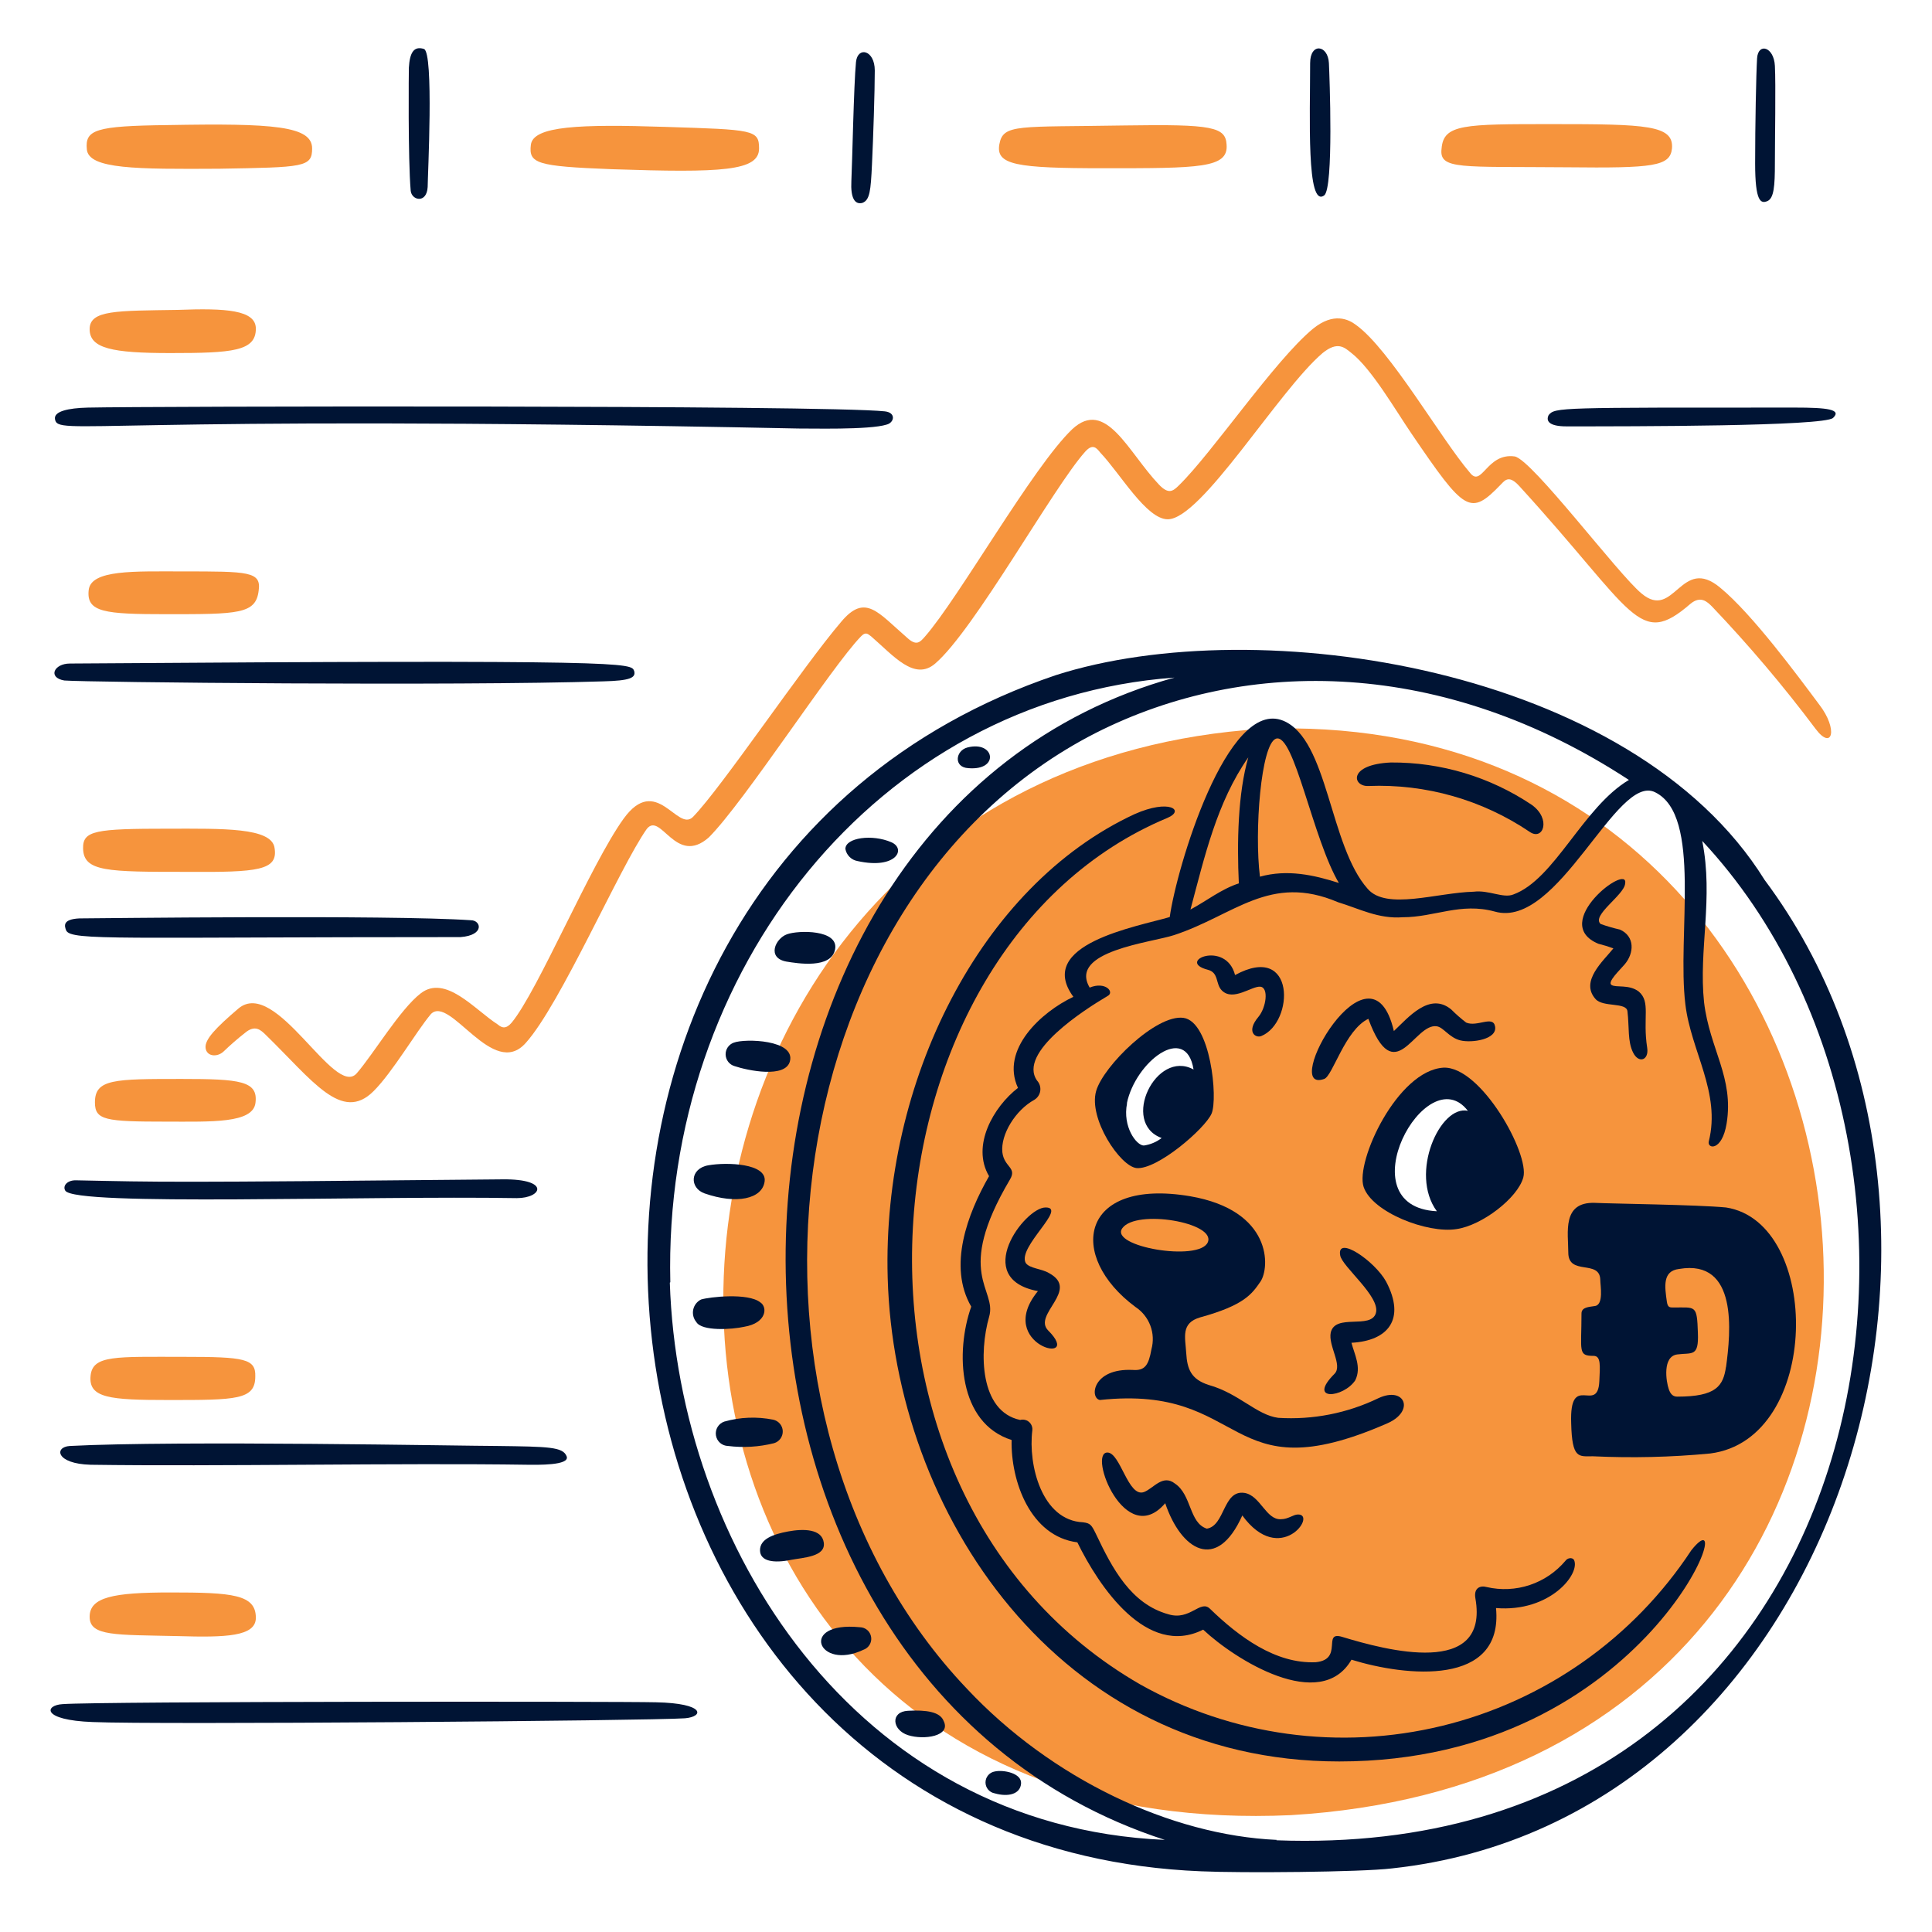 <svg width="154" height="154" viewBox="0 0 154 154" fill="none" xmlns="http://www.w3.org/2000/svg">
<path d="M114.909 11.836C114.686 13.556 116.445 13.257 124.894 13.334C131.807 13.41 133.127 13.257 133.273 11.836C133.427 9.969 131.253 9.893 123.695 9.893C116.705 9.893 115.062 9.893 114.909 11.836Z" fill="#F6943D"/>
<path d="M13.283 48.957C18.974 48.957 20.395 48.957 20.618 47.083C20.841 45.547 19.796 45.547 14.558 45.547C10.717 45.547 7.246 45.393 7.069 47.037C6.877 48.811 8.344 48.957 13.283 48.957Z" fill="#F6943D"/>
<path d="M87.972 13.41C95.599 13.41 97.918 13.41 97.772 11.536C97.696 10.115 96.651 9.892 89.692 10C81.159 10.146 79.96 9.846 79.66 11.498C79.361 13.149 81.005 13.41 87.972 13.41Z" fill="#F6943D"/>
<path d="M24.88 11.836C24.88 10.039 21.807 9.816 13.358 9.97C7.598 10.039 6.768 10.338 6.922 11.913C7.075 13.488 10.885 13.488 17.475 13.449C24.211 13.334 24.88 13.334 24.88 11.836Z" fill="#F6943D"/>
<path d="M14.627 108.154C9.25 108.154 7.399 108.001 7.222 109.644C7.03 111.449 8.758 111.595 13.436 111.595C18.813 111.595 20.349 111.595 20.349 109.721C20.395 108.3 19.496 108.154 14.627 108.154Z" fill="#F6943D"/>
<path d="M100.614 58.098C43.737 61.693 42.17 147.458 102.918 144.685C163.475 141.052 156.147 55.993 100.614 58.098ZM95.453 88.783C94.531 89.812 91.858 92.823 90.514 92.301C89.169 91.779 88.639 88.038 88.978 86.763C89.315 85.488 92.195 81.525 94.215 82.646C96.235 83.768 96.328 87.777 95.422 88.768L95.453 88.783ZM118.726 92.001C118.05 94.022 117.082 97.839 113.933 97.24C112.943 97.12 112.036 96.628 111.397 95.863C110.757 95.098 110.434 94.118 110.492 93.123C110.492 92.001 112.212 85.788 114.831 86.21C117.451 86.632 119.402 89.966 118.726 91.986V92.001Z" fill="#F6943D"/>
<path d="M20.394 128.955C20.394 127.088 18.52 126.935 13.581 126.935C9.019 126.935 7.145 127.311 7.145 128.878C7.145 130.445 9.241 130.299 14.18 130.414C17.998 130.529 20.394 130.452 20.394 128.955Z" fill="#F6943D"/>
<path d="M13.581 28.143C18.52 28.143 20.394 27.997 20.394 26.199C20.394 24.701 17.998 24.556 14.18 24.701C9.318 24.778 7.145 24.701 7.145 26.238C7.145 27.774 8.942 28.143 13.581 28.143Z" fill="#F6943D"/>
<path d="M42.316 11.535C42.132 13.033 42.77 13.256 48.753 13.486C57.586 13.786 60.505 13.632 60.505 11.835C60.505 10.337 60.052 10.337 53.024 10.114C46.211 9.892 42.509 10.038 42.316 11.535Z" fill="#F6943D"/>
<path d="M21.885 67.592C21.662 65.94 17.699 66.055 13.436 66.055C7.598 66.055 6.592 66.201 6.623 67.63C6.661 69.496 8.566 69.496 14.926 69.496C20.541 69.535 22.184 69.389 21.885 67.592Z" fill="#F6943D"/>
<path d="M144.995 56.139C143.275 53.835 139.68 48.958 137.138 46.861C133.981 44.196 133.474 49.519 130.847 47.306C128.981 45.77 122.167 36.684 120.746 36.384C118.488 36.062 118.12 38.942 117.152 37.659C114.848 34.963 110.792 27.851 108.096 25.907C107.504 25.454 106.306 24.863 104.655 26.207C101.582 28.749 96.613 36.123 93.956 38.704C93.503 39.149 93.149 39.434 92.381 38.627C89.916 36.039 88.157 31.714 85.468 34.211C82.327 37.206 76.413 47.691 73.717 50.755C73.333 51.193 73.048 51.523 72.296 50.824C69.991 48.835 68.978 47.268 67.057 49.557C63.985 53.144 57.556 62.73 55.236 65.118C53.992 66.363 52.325 61.624 49.698 65.272C47.072 68.921 42.886 78.967 40.789 81.51C40.343 82.032 40.02 81.955 39.667 81.655C37.847 80.488 35.504 77.638 33.523 79.19C31.879 80.465 29.759 84.029 28.438 85.55C26.663 87.593 22.017 77.869 19.006 80.388C17.208 81.924 16.31 82.854 16.386 83.53C16.463 84.206 17.285 84.298 17.807 83.829C18.355 83.301 18.929 82.801 19.528 82.331C20.342 81.648 20.795 82.116 21.179 82.485C24.92 86.126 27.239 89.521 29.782 86.971C31.318 85.434 33.154 82.254 34.352 80.826C35.888 79.29 39.291 86.095 41.91 83.13C44.675 80.058 49.391 69.136 51.557 66.071C52.679 64.673 53.861 69.082 56.504 66.747C59.346 63.897 66.266 53.159 68.624 50.732C68.993 50.348 69.147 50.502 69.446 50.732C71.22 52.268 72.887 54.311 74.538 52.898C77.68 50.202 83.962 38.827 86.504 36C87.104 35.332 87.403 35.701 87.703 36.077C89.277 37.721 91.374 41.392 93.079 41.392C95.775 41.392 101.912 31.138 105.423 28.143C106.621 27.175 107.158 27.682 107.727 28.143C109.325 29.387 111.245 32.713 112.52 34.579C116.767 40.824 117.19 41.154 119.632 38.619C119.993 38.243 120.301 37.851 121.13 38.773C130.347 48.866 130.593 51.723 134.748 48.128C135.57 47.452 136.092 47.975 136.469 48.351C139.402 51.428 142.152 54.675 144.703 58.075C146.039 59.88 146.562 58.16 144.995 56.139Z" fill="#F6943D"/>
<path d="M14.48 86.003C9.104 86.003 7.567 86.003 7.567 87.869C7.567 89.29 8.389 89.406 13.251 89.406C16.846 89.406 20.164 89.559 20.364 87.908C20.587 86.156 19.119 86.003 14.48 86.003Z" fill="#F6943D"/>
<path d="M68.539 129.707C63.638 129.215 65.198 133.233 68.838 131.497C68.99 131.442 69.125 131.348 69.229 131.225C69.333 131.102 69.404 130.954 69.433 130.795C69.462 130.637 69.449 130.473 69.396 130.321C69.342 130.169 69.249 130.033 69.127 129.928C68.963 129.788 68.755 129.71 68.539 129.707Z" fill="#001434"/>
<path d="M103.456 120.72C103.087 120.72 102.688 121.096 102.111 121.096C100.913 121.173 100.468 119.199 99.193 119C97.48 118.738 97.657 121.619 96.197 121.849C94.776 121.396 94.999 119.153 93.655 118.255C92.679 117.486 91.942 118.646 91.189 118.93C89.922 119.399 89.315 115.781 88.27 115.781C86.696 115.781 89.692 123.547 92.879 119.821C94.146 123.57 96.988 125.359 99.024 120.797C102.035 124.922 105.03 120.682 103.456 120.72Z" fill="#001434"/>
<path d="M61.627 113.162C60.335 112.904 59 112.957 57.733 113.315C57.51 113.391 57.322 113.542 57.2 113.742C57.078 113.943 57.032 114.18 57.067 114.412C57.103 114.644 57.219 114.856 57.395 115.011C57.572 115.166 57.797 115.253 58.031 115.259C59.259 115.412 60.504 115.336 61.703 115.036C61.909 114.974 62.088 114.845 62.213 114.67C62.338 114.495 62.401 114.284 62.393 114.069C62.385 113.854 62.304 113.648 62.166 113.484C62.027 113.32 61.837 113.206 61.627 113.162Z" fill="#001434"/>
<path d="M58.554 84.981C59.606 85.334 62.594 85.956 62.963 84.604C63.416 82.884 59.384 82.761 58.477 83.114C58.283 83.186 58.117 83.318 58.002 83.491C57.887 83.663 57.831 83.868 57.84 84.075C57.849 84.282 57.922 84.481 58.05 84.644C58.179 84.806 58.355 84.924 58.554 84.981Z" fill="#001434"/>
<path d="M32.737 15.207C32.814 15.976 34.012 16.252 34.089 14.908C34.089 14.086 34.596 4.155 33.789 3.901C32.983 3.648 32.66 4.201 32.591 5.399C32.584 5.483 32.514 12.634 32.737 15.207Z" fill="#001434"/>
<path d="M68.738 16.174C69.337 15.951 69.406 15.206 69.506 13.102C69.606 10.997 69.729 7.264 69.729 5.621C69.729 3.977 68.362 3.67 68.231 4.945C68.054 6.734 67.931 13.102 67.862 14.446C67.793 15.79 68.139 16.328 68.738 16.174Z" fill="#001434"/>
<path d="M36.708 74.696C38.652 74.55 38.352 73.352 37.53 73.352C31.094 72.906 7.298 73.206 6.323 73.206C4.979 73.275 5.125 73.797 5.278 74.174C5.693 74.996 9.587 74.696 36.708 74.696Z" fill="#001434"/>
<path d="M77.195 61.231C79.691 61.438 79.292 59.019 77.118 59.58C76.15 59.833 75.996 61.17 77.195 61.231Z" fill="#001434"/>
<path d="M7.222 116.756C17.207 116.902 32.07 116.603 42.093 116.756C42.769 116.756 45.465 116.833 45.166 116.08C44.866 115.328 43.737 115.312 39.628 115.259C37.231 115.259 14.104 114.813 5.571 115.259C4.303 115.335 4.449 116.68 7.222 116.756Z" fill="#001434"/>
<path d="M70.681 33.842C71.28 33.688 71.449 32.889 70.528 32.789C65.75 32.275 11.477 32.382 6.999 32.49C5.424 32.528 4.303 32.789 4.38 33.389C4.587 34.84 6.876 32.997 63.645 34.157C64.398 34.141 69.306 34.287 70.681 33.842Z" fill="#001434"/>
<path d="M65.665 122.971C65.519 121.849 64.021 121.849 62.823 122.072C61.625 122.295 60.58 122.671 60.58 123.57C60.58 124.469 61.702 124.615 63.046 124.338C64.021 124.154 65.818 124.092 65.665 122.971Z" fill="#001434"/>
<path d="M134.818 123.569C130.207 130.578 123.111 135.58 114.96 137.565C106.809 139.551 98.208 138.373 90.891 134.269C64.422 119.037 68.301 75.51 93.056 65.194C94.477 64.595 93.21 63.658 90.437 64.895C78.148 70.586 70.306 86.225 70.759 101.863C71.281 120.497 84.3 140.406 106.752 140.406C131.446 140.406 139.004 118.331 134.818 123.569Z" fill="#001434"/>
<path d="M96.274 77.3C97.173 77.53 96.873 78.429 97.395 78.951C98.294 79.85 99.792 78.575 100.468 78.651C101.144 78.728 100.929 80.311 100.314 81.048C99.293 82.261 100.091 82.768 100.536 82.584C103.171 81.509 103.301 75.072 98.447 77.722C97.725 74.903 93.686 76.631 96.274 77.3Z" fill="#001434"/>
<path d="M5.202 94.904C5.931 96.172 29.012 95.296 41.194 95.503C43.215 95.503 43.89 93.967 40.073 94.006C12.921 94.274 12.875 94.221 6.024 94.082C5.348 94.082 4.979 94.528 5.202 94.904Z" fill="#001434"/>
<path d="M59.322 105.757C61.12 105.458 61.197 104.183 60.597 103.807C59.622 103.038 56.557 103.376 55.881 103.584C55.723 103.662 55.584 103.776 55.476 103.915C55.368 104.055 55.292 104.218 55.256 104.391C55.22 104.564 55.224 104.743 55.267 104.915C55.31 105.086 55.391 105.246 55.505 105.381C55.943 106.126 58.331 105.98 59.322 105.757Z" fill="#001434"/>
<path d="M127.106 95.88C124.487 95.803 125.009 98.268 125.009 99.843C125.009 101.717 127.521 100.365 127.559 102.017C127.559 102.462 127.859 104.037 127.106 104.106C126.661 104.183 126.061 104.183 126.061 104.705C126.061 107.708 125.754 108.077 127.029 108.077C127.628 108.077 127.536 108.899 127.483 110.097C127.36 112.785 125.086 109.275 125.24 113.461C125.309 116.311 125.839 116.08 126.96 116.08C130.08 116.228 133.206 116.154 136.316 115.858C145.218 114.736 145.217 97.424 137.582 96.248C135.262 96.026 128.527 95.949 127.106 95.88ZM137.582 108.937C137.359 110.473 136.815 111.326 133.696 111.326C133.397 111.326 133.173 111.18 133.02 110.735C132.805 110.128 132.498 108.115 133.696 107.962C134.895 107.808 135.416 108.184 135.339 106.241C135.262 103.998 135.186 104.221 133.396 104.221C133.096 104.221 132.936 104.221 132.867 103.768C132.698 102.577 132.498 101.302 133.842 101.149C138.558 100.342 137.958 106.203 137.582 108.976V108.937Z" fill="#001434"/>
<path d="M90.591 93.107C92.234 93.261 96.052 89.966 96.574 88.767C97.096 87.569 96.497 81.432 94.331 81.133C92.165 80.833 87.941 84.973 87.372 86.97C86.75 89.159 89.277 92.961 90.591 93.107ZM89.823 87.946C90.498 84.65 94.539 81.509 95.138 85.25C92.142 83.606 89.3 89.513 92.595 90.711C92.182 91.031 91.692 91.237 91.174 91.31C90.591 91.31 89.462 89.82 89.838 87.946H89.823Z" fill="#001434"/>
<path d="M56.164 95.127C58.691 96.011 60.773 95.581 60.95 94.159C61.126 92.739 57.962 92.623 56.464 92.885C54.966 93.146 54.958 94.705 56.164 95.127Z" fill="#001434"/>
<path d="M84.154 53.819C35.058 70.433 43.592 147.065 95.752 149.162C98.97 149.308 108.471 149.231 110.945 148.932C146.561 145.091 161.009 97.378 140.654 70.134C130.101 53.143 100.238 48.658 84.154 53.819ZM53.431 102.209C52.832 77.361 69.975 55.732 93.617 54.011C53.061 65.241 51.786 133.34 92.848 146.658C68.062 145.568 54.068 123.116 53.392 102.24L53.43 102.209H53.431ZM101.774 146.658C93.325 146.282 83.817 141.796 77.08 134.615C56.649 113.154 61.296 71.724 87.334 58.428C99.454 52.283 115.101 52.514 129.84 62.169C126.177 64.342 123.926 70.103 120.623 71.301C119.817 71.624 118.664 70.925 117.473 71.078C114.555 71.147 110.515 72.576 109.024 70.856C105.952 67.407 105.883 58.95 102.296 57.452C97.803 55.586 93.763 69.281 93.24 73.098C90.621 73.867 82.487 75.264 85.559 79.458C83.017 80.656 79.722 83.652 81.143 86.717C79.2 88.214 77.402 91.325 78.838 93.752C77.118 96.748 75.543 100.934 77.418 104.152C76.143 107.747 76.374 113.431 80.636 114.783C80.559 118.07 82.134 122.464 85.875 122.94C87.596 126.458 91.412 132.157 95.905 129.899C98.448 132.295 105.254 136.558 107.727 132.295C112.067 133.639 119.848 134.461 119.248 128.178C123.557 128.531 126 125.436 125.462 124.338C125.316 124.115 124.939 124.184 124.786 124.407C124.033 125.301 123.049 125.971 121.94 126.341C120.831 126.711 119.642 126.767 118.503 126.504C117.981 126.358 117.458 126.58 117.604 127.402C118.725 133.762 110.469 131.535 106.982 130.475C105.361 129.983 107.12 132.272 104.885 132.495C101.667 132.641 98.74 130.459 96.436 128.224C95.668 127.495 94.862 129.2 93.141 128.677C90.145 127.856 88.655 125.006 87.38 122.318C87.004 121.549 86.926 121.419 86.327 121.342C83.04 121.196 81.942 116.772 82.287 114.007C82.308 113.819 82.258 113.63 82.148 113.477C82.038 113.323 81.874 113.216 81.69 113.176C81.567 113.148 81.44 113.151 81.319 113.185C78.101 112.509 78.024 107.808 78.846 104.951C79.491 102.708 76.02 101.602 80.498 94.029C81.09 93.053 80.045 93.053 79.899 91.855C79.746 90.434 80.944 88.491 82.442 87.669C82.569 87.593 82.678 87.489 82.761 87.365C82.843 87.242 82.898 87.101 82.919 86.954C82.94 86.807 82.928 86.657 82.884 86.514C82.84 86.373 82.764 86.242 82.664 86.133C81.089 83.89 86.504 80.441 88.278 79.397C88.877 79.097 88.125 78.198 86.858 78.721C85.138 75.802 91.797 75.134 93.594 74.535C98.379 72.96 101.221 69.596 106.652 71.915C108.372 72.438 109.87 73.26 111.813 73.114C114.356 73.114 116.421 71.915 119.148 72.661C124.225 74.112 128.865 61.562 131.945 63.159C135.686 65.026 133.665 74.535 134.341 80.057C134.786 83.798 137.183 87.085 136.208 90.98C136.062 91.579 137.259 91.801 137.628 89.559C138.227 85.895 136.285 83.644 135.832 79.904C135.386 75.718 136.599 71.601 135.685 67.031C159.457 92.477 150.056 148.517 101.735 146.689L101.774 146.658ZM106.79 70.402C104.693 69.727 102.596 69.281 100.43 69.88C99.977 66.285 100.506 59.327 101.705 58.881C103.156 58.382 104.639 66.915 106.751 70.433L106.79 70.402ZM98.786 70.402C97.357 70.856 96.167 71.823 94.892 72.499C96.014 68.305 96.989 63.966 99.501 60.371C98.671 63.252 98.594 67.138 98.748 70.433L98.786 70.402Z" fill="#001434"/>
<path d="M109.071 62.652C113.643 62.469 118.153 63.753 121.944 66.316C123.012 67.038 123.664 65.271 122.09 64.15C118.772 61.926 114.863 60.751 110.869 60.778C107.428 60.931 107.796 62.706 109.071 62.652Z" fill="#001434"/>
<path d="M127.404 75.226C127.811 75.327 128.21 75.451 128.603 75.595C127.835 76.57 125.907 78.214 127.182 79.635C127.782 80.311 129.647 79.866 129.724 80.611C129.878 81.886 129.724 83.007 130.177 83.906C130.63 84.804 131.445 84.505 131.299 83.529C130.922 81.133 131.599 79.866 130.624 79.036C129.855 78.445 128.825 78.744 128.457 78.514C128.088 78.283 129.126 77.316 129.502 76.87C130.27 75.971 130.323 74.627 129.125 74.097C128.604 73.98 128.091 73.831 127.589 73.652C126.821 72.976 129.463 71.347 129.54 70.433C129.878 68.713 123.441 73.575 127.404 75.226Z" fill="#001434"/>
<path d="M62.671 76.646C63.57 76.792 66.266 77.246 66.565 75.671C66.865 74.096 63.647 74.135 62.725 74.473C61.803 74.811 61.104 76.347 62.671 76.646Z" fill="#001434"/>
<path d="M115.061 85.103C111.39 85.326 108.025 92.585 108.694 94.605C109.362 96.625 113.786 98.345 116.106 97.969C118.126 97.677 120.968 95.504 121.421 93.86C121.943 91.986 118.049 84.98 115.061 85.103ZM114.531 96.549C107.204 96.18 113.709 84.258 117.004 88.544C114.792 88.053 112.319 93.53 114.531 96.549Z" fill="#001434"/>
<path d="M109.892 111.441C107.405 112.647 104.648 113.19 101.889 113.016C100.168 112.793 98.747 111.065 96.351 110.397C94.93 109.943 94.63 109.122 94.554 107.854C94.477 106.587 94.108 105.458 95.675 105.005C99.193 104.037 99.792 103.138 100.468 102.163C101.236 101.041 101.436 96.479 94.853 95.35C86.074 93.875 85.022 100.12 90.513 104.183C91.053 104.539 91.466 105.057 91.694 105.663C91.922 106.268 91.952 106.93 91.781 107.554C91.558 108.821 91.258 109.275 90.291 109.198C87.072 109.045 86.842 111.44 87.671 111.594C99.569 110.319 97.549 119.153 110.568 113.461C112.811 112.494 111.989 110.473 109.892 111.441ZM89.461 97.9C90.559 96.364 96.95 97.447 96.274 99.021C95.598 100.596 88.394 99.374 89.461 97.9Z" fill="#001434"/>
<path d="M68.361 68.636C71.434 69.312 72.255 67.668 71.057 67.138C69.521 66.47 67.386 66.77 67.386 67.668C67.428 67.911 67.545 68.134 67.72 68.307C67.894 68.481 68.118 68.595 68.361 68.636Z" fill="#001434"/>
<path d="M83.632 101.487C83.033 101.118 82.057 101.118 81.758 100.665C81.082 99.397 85.13 96.218 83.332 96.248C81.696 96.248 77.395 101.917 82.733 102.915C79.208 107.209 86.474 108.976 83.555 106.057C82.28 104.782 86.097 102.838 83.632 101.487Z" fill="#001434"/>
<path d="M105.553 86.002C106.229 85.772 107.204 82.108 109.071 81.209C111.183 86.947 112.727 81.509 114.532 81.808C115.062 81.885 115.508 82.707 116.407 82.93C117.305 83.153 119.378 82.861 119.171 81.808C119.002 80.918 117.75 81.885 116.867 81.509C116.448 81.187 116.05 80.838 115.677 80.464C113.949 79.036 112.227 81.133 111.106 82.185C109.247 74.228 101.966 87.285 105.553 86.002Z" fill="#001434"/>
<path d="M54.591 136.965C56.127 136.842 56.242 135.767 52.286 135.69C49.445 135.613 8.06 135.613 4.995 135.836C3.567 135.913 3.267 137.111 7.384 137.264C12.384 137.487 51.826 137.165 54.591 136.965Z" fill="#001434"/>
<path d="M140.878 16.029C141.4 15.806 141.477 14.831 141.477 13.034C141.477 11.236 141.554 6.674 141.477 5.253C141.4 3.717 140.134 3.379 140.057 4.654C139.98 5.929 139.902 9.969 139.902 13.034C139.902 16.098 140.356 16.252 140.878 16.029Z" fill="#001434"/>
<path d="M79.292 142.948C80.344 143.248 81.312 143.025 81.389 142.18C81.466 141.335 79.968 141.051 79.292 141.205C79.086 141.24 78.899 141.346 78.764 141.506C78.629 141.665 78.555 141.868 78.555 142.077C78.555 142.286 78.629 142.488 78.764 142.647C78.899 142.807 79.086 142.914 79.292 142.948Z" fill="#001434"/>
<path d="M110.491 102.163C109.592 100.519 106.528 98.422 106.827 100.066C106.973 100.965 110.069 103.369 109.669 104.675C109.27 105.98 106.443 104.675 106.075 106.211C105.852 107.263 107.05 108.83 106.374 109.506C104.162 111.718 107.088 111.434 108.026 110.028C108.548 108.984 107.949 107.931 107.726 107.033C110.645 106.879 112.066 105.158 110.491 102.163Z" fill="#001434"/>
<path d="M50.551 53.489C50.298 52.844 50.551 52.568 5.572 52.89C4.304 52.89 3.782 54.011 5.126 54.242C6.847 54.388 36.48 54.687 48.086 54.311C50.175 54.257 50.705 54.042 50.551 53.489Z" fill="#001434"/>
<path d="M72.379 136.366C70.958 136.436 71.104 137.903 72.379 138.31C73.654 138.717 75.82 138.386 75.221 137.188C74.944 136.443 73.823 136.29 72.379 136.366Z" fill="#001434"/>
<path d="M123.442 33.087C123.219 33.541 123.442 33.986 124.863 33.986C130.132 33.986 145.409 33.986 146.116 33.31C146.822 32.634 145.662 32.488 143.043 32.488C124.187 32.488 123.964 32.465 123.442 33.087Z" fill="#001434"/>
<path d="M104.431 5.03C104.431 9.308 104.131 16.62 105.552 15.576C106.32 14.992 105.975 6.005 105.928 5.03C105.852 3.563 104.431 3.378 104.431 5.03Z" fill="#001434"/>
</svg>
